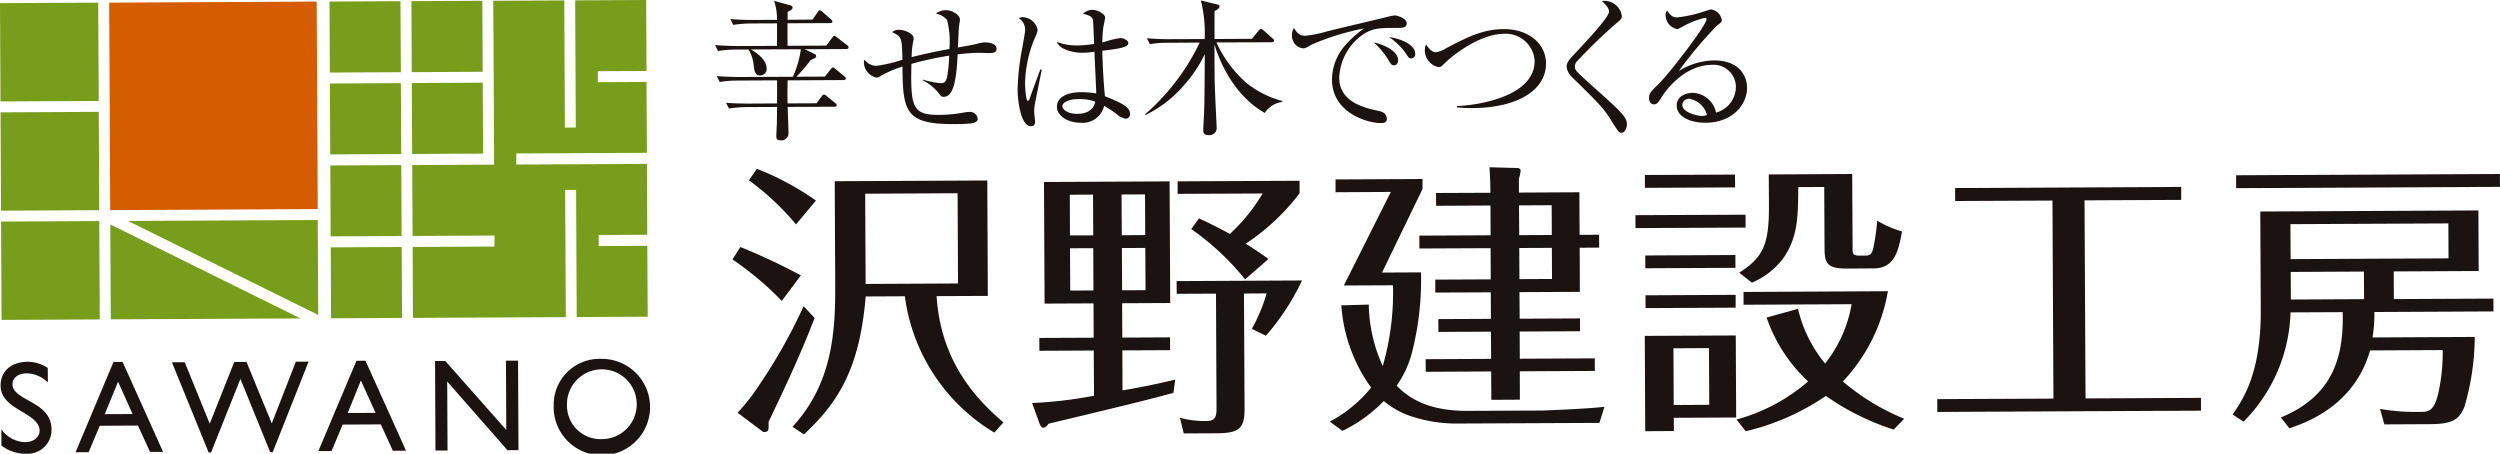<svg id="グループ_51" data-name="グループ 51" xmlns="http://www.w3.org/2000/svg" width="273.248" height="49.586" viewBox="0 0 273.248 49.586">
  <rect id="長方形_30" data-name="長方形 30" width="10.736" height="10.743" transform="matrix(1, -0.005, 0.005, 1, 0, 0.344)" fill="#789d1b"/>
  <rect id="長方形_31" data-name="長方形 31" width="10.733" height="10.745" transform="translate(0.06 12.281) rotate(-0.287)" fill="#789d1b"/>
  <rect id="長方形_32" data-name="長方形 32" width="10.734" height="10.748" transform="matrix(1, -0.005, 0.005, 1, 0.117, 24.218)" fill="#789d1b"/>
  <rect id="長方形_33" data-name="長方形 33" width="22.679" height="22.679" transform="matrix(1, -0.005, 0.005, 1, 11.935, 0.287)" fill="#d55c00"/>
  <path id="パス_266" data-name="パス 266" d="M132.34,625.623l-.054-10.373-20.739.1Z" transform="translate(-97.559 -591.201)" fill="#789d1b"/>
  <path id="パス_267" data-name="パス 267" d="M110.629,615.478l.054,10.374,20.734-.1Z" transform="translate(-98.574 -590.948)" fill="#789d1b"/>
  <rect id="長方形_34" data-name="長方形 34" width="7.757" height="7.761" transform="translate(36.013 0.169) rotate(-0.302)" fill="#789d1b"/>
  <rect id="長方形_35" data-name="長方形 35" width="7.755" height="7.752" transform="matrix(1, -0.005, 0.005, 1, 36.058, 9.123)" fill="#789d1b"/>
  <rect id="長方形_36" data-name="長方形 36" width="7.756" height="7.749" transform="translate(36.103 18.084) rotate(-0.284)" fill="#789d1b"/>
  <rect id="長方形_37" data-name="長方形 37" width="7.756" height="7.752" transform="translate(36.146 27.037) rotate(-0.302)" fill="#789d1b"/>
  <rect id="長方形_38" data-name="長方形 38" width="7.753" height="7.761" transform="translate(44.966 0.124) rotate(-0.284)" fill="#789d1b"/>
  <rect id="長方形_39" data-name="長方形 39" width="7.752" height="7.752" transform="translate(45.009 9.078) rotate(-0.303)" fill="#789d1b"/>
  <path id="パス_268" data-name="パス 268" d="M151.915,611.584l-.038-7.758-7.761.038.069,13.9-1.192.008-.069-13.9-7.756.036.09,17.914-8.953.046.038,7.746,8.953-.044,0,1.205-8.948.044.033,7.751,16.712-.082-.072-13.9,1.195-.008.069,13.9,7.761-.038L152,630.694l-5.312.026-.005-1.208,5.312-.026-.033-7.743-14.276.067-.008-1.213,14.278-.069-.041-7.745-5.315.026-.008-1.2Z" transform="translate(-81.25 -603.826)" fill="#789d1b"/>
  <path id="パス_269" data-name="パス 269" d="M110.1,624.878a3.306,3.306,0,0,0-2.314-1c-.9,0-1.554.474-1.552,1.171.011,1.88,4.25,1.827,4.267,4.945a2.608,2.608,0,0,1-2.73,2.665,4.3,4.3,0,0,1-2.745-.891l-.008-1.775a3.3,3.3,0,0,0,2.587,1.4c1.095,0,1.6-.7,1.594-1.24-.008-2.019-4.25-2.238-4.263-4.922-.008-1.594,1.166-2.613,2.964-2.623a3.977,3.977,0,0,1,2.189.678Z" transform="translate(-104.869 -583.068)" fill="#1a1311"/>
  <path id="パス_270" data-name="パス 270" d="M113.467,624.777l1.589,3.537-3.04.013Zm.5-2.16-.994,0-4.149,9.871,1.429-.006,1.215-2.888,4.175-.023,1.318,2.878,1.429,0Z" transform="translate(-100.565 -583.058)" fill="#1a1311"/>
  <path id="パス_271" data-name="パス 271" d="M124.845,632.493h-.276l-3.255-8-3.209,8.037h-.264l-4.012-9.854,1.4-.005,2.73,6.717,2.682-6.748,1.338-.005,2.761,6.717,2.636-6.743,1.389-.008Z" transform="translate(-95.037 -583.076)" fill="#1a1311"/>
  <path id="パス_272" data-name="パス 272" d="M126.082,624.715l1.6,3.537-3.046.013Zm.5-2.16-.987.006-4.166,9.871,1.444-.009,1.213-2.89,4.173-.021,1.314,2.882,1.44-.008Z" transform="translate(-86.634 -583.127)" fill="#1a1311"/>
  <path id="パス_273" data-name="パス 273" d="M136.61,632.331l-1.208.008-6.584-7.505.036,7.538-1.318.008-.046-9.79,1.118,0,6.666,7.538-.033-7.572,1.32-.005Z" transform="translate(-79.939 -583.134)" fill="#1a1311"/>
  <path id="パス_274" data-name="パス 274" d="M135.1,627.506a3.814,3.814,0,1,1,3.829,3.722,3.667,3.667,0,0,1-3.829-3.722m-1.451,0a5.269,5.269,0,1,0,5.238-5.05,5.012,5.012,0,0,0-5.238,5.05" transform="translate(-73.131 -583.232)" fill="#1a1311"/>
  <path id="パス_275" data-name="パス 275" d="M167.586,625.122l-10.1.051-.046-9.861,10.1-.053Zm-5.812,1.4a20.475,20.475,0,0,0,9.779,14.9l.992-1.116c-3.328-2.838-6.855-6.922-7.3-13.8l5.6-.025-.059-12.614-16.677.08.053,10.646c.021,4.817.057,11.1-4.671,16.193l1.255.836c3.762-3.514,6.09-7.194,6.749-15.078Zm-9.716-10.459a30.192,30.192,0,0,0-6.457-3.471l-.869,1.253a28.968,28.968,0,0,1,5.147,4.819Zm-1.648,8.175a68.3,68.3,0,0,0-6.612-3.1l-.867,1.356a34.232,34.232,0,0,1,5.394,4.535Zm.3,3.37a58.958,58.958,0,0,1-5.579,9.665,22.265,22.265,0,0,1-1.64,1.975l2.718,2.044a.38.38,0,0,0,.194.065c.531,0,.5-.318.467-1.089,1.787-3.735,3.554-7.486,5.04-11.379Z" transform="translate(-62.875 -594.14)" fill="#1a1311"/>
  <path id="パス_276" data-name="パス 276" d="M168.263,614.714l2.564-.013.023,4.446-2.562.017Zm.063,11.884,5.257-.025-.069-13.294-13.73.065.067,13.294,5.347-.025.017,3.751-5.939.025.006,1.406,5.943-.029.027,4.941a46.089,46.089,0,0,1-6.764.794l.832,2.305c.061.124.189.4.381.4.28,0,.436-.246.583-.438.6-.164,10.036-2.362,13.654-3.379l.189-1.444c-1.1.253-2.507.619-5.758,1.179l-.017-4.373,5.217-.025-.008-1.4-5.217.025Zm-5.72-11.859,2.541-.013.019,4.452-2.541.008ZM165.19,625.2l-2.535.013-.025-4.623,2.543-.011Zm5.695-.029-2.562.013-.023-4.619,2.56-.013Zm13.431-3.406c-.627-.472-1.347-.964-2.478-1.674a24.075,24.075,0,0,0,5.886-5.514l-.006-1.366-13.326.063,0,1.368,9.294-.042a19.607,19.607,0,0,1-3.585,4.421c-1.189-.648-2.088-1.1-3.37-1.7l-.85,1.166a28.629,28.629,0,0,1,5.886,5.5Zm-2.672,3.772,2.476-.015A18.252,18.252,0,0,1,182.5,629.4l1.539.747a25.758,25.758,0,0,0,3.949-6.038l-13.707.069.011,1.39,4.293-.021.059,12.48c0,.966-.118,1.436-1.118,1.442a10,10,0,0,1-2.88-.358l.415,1.718,3.631-.019c2.4-.013,3.025-.533,3.017-2.642Z" transform="translate(-45.679 -593.454)" fill="#1a1311"/>
  <path id="パス_277" data-name="パス 277" d="M194.649,621.336l3.564-.015.017,3.4-3.56.017Zm.025,4.823,6.6-.029-.019-4.823,2.13-.013-.011-1.406-2.128.006-.023-4.65-6.61.036,0-1.51a5.316,5.316,0,0,0,.189-.876c0-.221-.194-.282-.356-.3l-3.055-.082c.065,1.09.095,1.375.105,2.787l-5.943.025.006,1.4,5.943-.031.017,3.253-7.787.038,0,1.406,7.785-.036.015,3.41-6.059.029,0,1.413,6.063-.025.015,2.9-5.747.027.008,1.4,5.743-.027.019,2.973-7.156.036.008,1.377,7.151-.036.021,3.1,3.12-.017-.01-3.1,8.2-.042,0-1.373-8.2.038-.015-2.97,6.6-.034,0-1.4-6.6.03Zm-.051-9.482,3.57-.019.013,3.257-3.562.017Zm-5.606,22.46c-4.13.023-6.353-1.284-7.764-2.751a11.319,11.319,0,0,0,1.728-3.846A32.022,32.022,0,0,0,183.91,624l-4.261.021,4.427-9.132,0-1.093-9.507.046,0,1.4,6.044-.034-5.137,10.227,5.37-.025a28.827,28.827,0,0,1-1.116,8.829,16.7,16.7,0,0,1-1.528-6.716l-3,.078a17.375,17.375,0,0,0,3.257,8.993,14.45,14.45,0,0,1-4.52,3.716l1.385,1.015a15.824,15.824,0,0,0,4.52-3.267,9.029,9.029,0,0,0,3.166,1.729,15.93,15.93,0,0,0,4.572.737l15.825-.072.552-1.762c-1.728.225-6.722.411-6.817.411Z" transform="translate(-28.596 -594.23)" fill="#1a1311"/>
  <path id="パス_278" data-name="パス 278" d="M197.881,638.088l-3.886.023-.027-6.2,3.882-.021Zm-7.046-7.535.048,10.421,3.133-.019-.011-1.448,6.819-.032-.046-8.966Zm28.351,9.057a24.744,24.744,0,0,1-6.7-4.071,19.074,19.074,0,0,0,4.922-9.867l-15.783.08.006,1.4,11.81-.061a14.269,14.269,0,0,1-2.9,6.488,14.744,14.744,0,0,1-2.96-5.979l-3.431.947a17.091,17.091,0,0,0,4.537,6.985,19.92,19.92,0,0,1-7.829,4.166l1.01,1.278a26.1,26.1,0,0,0,8.762-3.861,27.194,27.194,0,0,0,7.41,3.68ZM190.85,614.373l9.857-.048-.011-1.4-9.85.044Zm-1.032,4.4,12.033-.057-.006-1.406-12.033.052Zm1.078,4.391,9.848-.048-.006-1.4-9.852.05Zm.021,4.354,9.848-.048,0-1.4-9.854.048Zm13.469-14.608.019,3.372c.017,4.263-.6,5.672-3.248,7.364l1.387,1.09a8.263,8.263,0,0,0,3.6-2.916c1.436-2.261,1.448-4.423,1.467-7.526l2.838-.015.032,6.575c.006,1.722.192,2.347,2.478,2.343l2.9-.019c2.3-.013,2.705-1.924,3.095-4.042a10.514,10.514,0,0,1-2.716-1.181,23.625,23.625,0,0,1-.419,2.971c-.093.4-.213.848-.775.853l-.783,0c-.709,0-.709-.248-.712-.779l-.044-8.139Z" transform="translate(-11.061 -593.843)" fill="#1a1311"/>
  <path id="パス_279" data-name="パス 279" d="M221.69,636.649l12.612-.061.005,1.4-28.818.138-.008-1.4,12.7-.056-.107-21.648-10.634.051-.008-1.418,24.713-.123,0,1.418L221.579,615Z" transform="translate(6.258 -593.102)" fill="#1a1311"/>
  <path id="パス_280" data-name="パス 280" d="M227.164,623.567l8-.042.017,3.015-8,.042Zm11.271,2.966-.013-3.021,9.286-.046-.029-6.621-23.841.118.053,10.722c.036,6.89-1.89,9.734-3.072,11.465l1.192.783a17.686,17.686,0,0,0,5.135-11.945l5.7-.027c.107,4.467-.775,9.05-6.76,11.513l.933,1.181c1.785-.606,7.1-2.442,8.819-8.509l7.939-.04a20.3,20.3,0,0,1-.505,4.813c-.465,1.935-1.149,1.937-1.861,1.943a23.047,23.047,0,0,1-4.48-.322l.467,1.69,5.017-.025c2.495-.013,3.185-.543,3.743-1.924a27.552,27.552,0,0,0,1.122-7.612l-11.177.059a15.5,15.5,0,0,0,.206-2.781l13.016-.065-.006-1.4Zm5.977-4.452-17.258.086-.019-3.823,17.261-.082ZM221.2,614.41l28.835-.143-.008-1.408L221.194,613Z" transform="translate(23.209 -593.844)" fill="#1a1311"/>
  <path id="パス_281" data-name="パス 281" d="M152.688,605.922l.556-.8c.08-.112.143-.21.242-.21a.512.512,0,0,1,.291.173l.918.8c.1.1.164.143.164.259,0,.143-.128.16-.244.162l-4.657.019c-.013.39,0,2.109,0,2.461l4.227-.021.636-.84c.08-.1.16-.227.257-.227.08,0,.162.068.293.177l1.095.846a.3.3,0,0,1,.16.24c0,.143-.143.177-.255.177l-4.547.023,1.08.51a.278.278,0,0,1,.177.24c0,.177-.1.229-.589.423a18.729,18.729,0,0,1-1.566,1.834l3.116-.015.621-.787c.1-.131.16-.211.255-.211s.2.095.291.175l.954.783c.065.063.164.13.164.24,0,.16-.149.179-.244.179l-6.118.032c-.025,1.457-.025,2.057,0,2.52l3.164-.015.558-.758c.095-.116.16-.192.257-.192a.508.508,0,0,1,.291.156l.933.766a.37.37,0,0,1,.166.238c0,.114-.08.164-.211.164l-5.154.025c.017.467.093,2.471.093,2.878a.769.769,0,0,1-.865.773c-.465,0-.467-.3-.467-.434,0-.206.042-1.12.059-1.316.013-.417.011-1.2.023-1.9l-3.356.017a13.353,13.353,0,0,0-1.895.154l-.326-.621c1.194.088,2.25.084,2.476.084l3.1-.017c0-.48.006-2.12,0-2.522l-4.368.023a12.36,12.36,0,0,0-1.9.151l-.322-.64c.918.074,2.154.1,2.478.1l5.844-.027a10.817,10.817,0,0,0,.867-3.008l-5.461.023c.823.482,1.722,1.2,1.726,2.072a.711.711,0,0,1-.7.773c-.56,0-.638-.48-.707-.975a3.858,3.858,0,0,0-.589-1.865l-1.446.006a13.2,13.2,0,0,0-1.878.156l-.324-.64c.853.057,1.912.1,2.457.1l4.318-.021c0-.385.006-2.105,0-2.459l-2.886.013a13.564,13.564,0,0,0-1.9.154l-.309-.638c.983.089,1.964.1,2.461.1l2.632-.013a6.021,6.021,0,0,0-.318-2.074l1.676.461c.225.061.339.112.341.267,0,.131-.017.211-.533.472,0,.145,0,.225-.008.867Z" transform="translate(-63.879 -603.781)" fill="#1a1311"/>
  <path id="パス_282" data-name="パス 282" d="M163.426,609.041c-.158,0-.848-.027-1-.027a18.576,18.576,0,0,0-2.425.173c-.118,2.17-.3,4.629-1.52,4.636-.24,0-.24,0-.646-.514a5.252,5.252,0,0,0-1.644-1.295l.017-.078a8.258,8.258,0,0,0,1.947.392c.305,0,.53-.053.688-.648a15.686,15.686,0,0,0,.227-2.358,35.765,35.765,0,0,0-4.126.9c-.006.688-.023,1.284-.019,1.537.015,3.379.434,4.05,3.1,4.038a15.88,15.88,0,0,0,2.827-.288,3.151,3.151,0,0,1,.385-.034.839.839,0,0,1,.949.737.368.368,0,0,1-.219.368c-.24.116-.419.21-2.347.221-5.286.025-5.629-1.322-5.652-6.286a12.542,12.542,0,0,0-2.278.96,1.021,1.021,0,0,1-.589.244,1.76,1.76,0,0,1-1.347-1.585,1.443,1.443,0,0,1,.048-.383,1.739,1.739,0,0,0,1.276.686,14.758,14.758,0,0,0,2.888-.676c-.063-2.394-.063-2.524-1.126-3a1.026,1.026,0,0,1,.77-.263c.642,0,1.575.446,1.579.911a2.188,2.188,0,0,1-.061.417,8.763,8.763,0,0,0-.154,1.655c2.21-.554,3.6-.787,4.124-.886a9.579,9.579,0,0,0-.257-3.179,2.1,2.1,0,0,0-1.223-.686,1.835,1.835,0,0,1,1.137-.375c.625-.006,1.5.505,1.5,1.038,0,.046-.078.526-.091.625-.065.371-.105,2.072-.139,2.413.307-.053,1.909-.349,2.025-.381a3.544,3.544,0,0,1,.947-.179c.032,0,1.251-.006,1.255.684,0,.482-.444.482-.832.484" transform="translate(-55.329 -603.239)" fill="#1a1311"/>
  <path id="パス_283" data-name="パス 283" d="M159.625,614.611a5.656,5.656,0,0,0-.078.87c0,.177.1.914.1,1.063,0,.465-.272.512-.446.514-1.143,0-1.457-2.853-1.465-3.989a26.241,26.241,0,0,1,.495-4.469c.219-1.257.326-1.849.326-2.059a1.488,1.488,0,0,0-.7-1.3,1.123,1.123,0,0,1,.482-.1,1.728,1.728,0,0,1,1.583,1.358c0,.208-.034.276-.255.808a13.313,13.313,0,0,0-1.114,5.111c0,.257.072,1.865.3,1.863.095,0,.177-.145.211-.271.008-.065,1.042-2.85,1.156-3.158l.158.031c-.015.063-.741,3.669-.749,3.728m9.93,1.625a1.955,1.955,0,0,1-.966-.476,11.112,11.112,0,0,0-1.4-.926,2.408,2.408,0,0,1-2.577,1.844c-1.381,0-2.577-.741-2.581-1.739s1.021-1.6,2.627-1.6a10.26,10.26,0,0,1,1.672.135c-.019-.722-.179-3.907-.2-4.558a9.072,9.072,0,0,1-1.333.114c-.688,0-2.347-.2-2.785-1.187a6.34,6.34,0,0,0,2.25.39,12.75,12.75,0,0,0,1.832-.171c-.036-1.01-.093-2.41-.122-2.568-.065-.322-.166-.5-1.1-.735a1.623,1.623,0,0,1,1.042-.421c.545,0,1.385.442,1.389.859,0,.048-.177.916-.194.981a14.885,14.885,0,0,0-.118,1.718c.128-.029.352-.095.528-.145a8.745,8.745,0,0,1,1.459-.328c.307,0,.857.236.857.541,0,.484-1.025.617-2.842.849,0,.111.046,2.524.284,4.964,1.834.747,2.735,1.158,2.741,1.928a.49.49,0,0,1-.467.535m-5.179-2.145c-1.253.006-1.752.476-1.749.747,0,.417.6.867,1.642.863.272,0,1.705-.008,1.956-1.335a5.142,5.142,0,0,0-1.848-.276" transform="translate(-46.513 -603.262)" fill="#1a1311"/>
  <path id="パス_284" data-name="パス 284" d="M172.144,608.445a13.308,13.308,0,0,0,3.2,4.356,10.444,10.444,0,0,0,3.994,2.038v.112a2.664,2.664,0,0,0-1.907,1.2c-4.187-2.373-5.48-7.463-5.5-7.492.006.9,0,2.084.021,3.84,0,.834.219,5.139.219,5.219a.778.778,0,0,1-.848.857c-.613,0-.613-.318-.617-.543,0-.307.091-1.739.1-2.076.027-1,.042-1.526.067-6.236a13.971,13.971,0,0,1-2.152,3.261,13.094,13.094,0,0,1-4.335,3.4l-.036-.082a24.357,24.357,0,0,0,5.968-7.838l-3.547.019a11.4,11.4,0,0,0-1.9.151l-.324-.642c.819.063,1.655.105,2.474.1l3.838-.015a14.4,14.4,0,0,0-.419-4.223l1.832.457c.08.021.211.048.213.194,0,.192-.177.305-.547.518,0,.432,0,2.568,0,3.052l4.084-.023.73-.888c.065-.061.162-.189.257-.192s.225.109.305.175l.968.861c.082.067.164.13.164.24,0,.162-.162.177-.259.181Z" transform="translate(-39.191 -603.807)" fill="#1a1311"/>
  <path id="パス_285" data-name="パス 285" d="M183.578,605.99c-2.059.008-2.667.013-3.741.659a6.038,6.038,0,0,0-2.693,4.8c.015,2.684,2.842,3.3,4.29,3.61.24.051.914.189.916.882,0,.417-.394.453-.606.455-1.655,0-5.372-1.2-5.389-4.734a5.737,5.737,0,0,1,1.3-3.6,11.39,11.39,0,0,1,2.208-2.017,27.87,27.87,0,0,0-5.678,1.745c-.688.406-.768.436-1.027.436a1.375,1.375,0,0,1-1.179-1.406A1.4,1.4,0,0,1,172.2,606c.3.48.549.851,1.255.849a12.686,12.686,0,0,0,2.36-.48c1.909-.476,4.991-1.181,6.9-1.657a3.717,3.717,0,0,1,.512-.082c.24,0,1.29.3,1.293.846.006.511-.5.514-.943.518m-.434,4.082c-.274,0-.32-.061-.712-.737a8.637,8.637,0,0,0-1.518-1.76c1.076.217,2.659.924,2.663,1.933,0,.274-.1.564-.434.564m1.878-.75c-.244,0-.288-.076-.76-.783a7.366,7.366,0,0,0-1.644-1.532c1.025.093,2.827.743,2.832,1.8a.447.447,0,0,1-.427.514" transform="translate(-30.769 -602.942)" fill="#1a1311"/>
  <path id="パス_286" data-name="パス 286" d="M184.081,613.969a16.483,16.483,0,0,1-1.7-.078v-.145c1.638-.036,8.524-.823,8.5-4.951a3.164,3.164,0,0,0-3.335-2.945c-2.958.015-6.128,2.84-6.427,3.149-.417.423-.469.484-.756.488a1.883,1.883,0,0,1-1.486-1.777,1.737,1.737,0,0,1,.128-.693c.307.415.629.848,1.048.846a2.659,2.659,0,0,0,1.135-.425c2.356-1.229,4.008-2.088,6.32-2.1,2.556-.013,4.6,1.453,4.617,3.768.008,2.716-2.821,4.833-8.044,4.863" transform="translate(-23.146 -602.156)" fill="#1a1311"/>
  <path id="パス_287" data-name="パス 287" d="M192.224,618.283c-.259,0-.307-.063-1.072-1.278-.888-1.425-1.257-1.792-4.328-4.8a1.8,1.8,0,0,1-.583-1.135c0-.257.051-.53.592-1.114,1.61-1.724,4.044-4.29,4.04-4.918,0-.383-.356-.739-.775-1.151a1.924,1.924,0,0,1,2.175,1.629c0,.32-.162.448-.638.838a55.2,55.2,0,0,0-4.225,4.084.808.808,0,0,0-.267.6c0,.4.118.511,1.421,1.7,3.61,3.225,4.257,3.787,4.263,4.623,0,.366-.206.928-.6.93" transform="translate(-15.007 -603.776)" fill="#1a1311"/>
  <path id="パス_288" data-name="パス 288" d="M196.684,616.7c-1.543.01-3.135-.61-3.143-1.863,0-1.111,1.1-1.4,1.76-1.408a2.708,2.708,0,0,1,2.539,2.16,2.928,2.928,0,0,0,2.168-2.84,2.427,2.427,0,0,0-2.634-2.377c-3.13.015-5.185,3.057-5.425,3.432-.4.644-.543.884-.88.884-.194,0-.547-.109-.549-.669-.006-.531.124-.657,1.084-1.6,1.278-1.276,5.2-6.417,5.2-7.027,0-.1-.044-.16-.175-.16a9.234,9.234,0,0,0-2.295.878c-.027.015-.653.356-.7.356a1.568,1.568,0,0,1-1.307-1.505.68.68,0,0,1,.175-.526c.373.6.661.75,1.109.747a13.965,13.965,0,0,0,2.956-.657c.112-.032.642-.213.724-.213a1.412,1.412,0,0,1,1.173,1.1c0,.259,0,.278-.573.714a46.2,46.2,0,0,0-4.122,4.92,7.493,7.493,0,0,1,3.85-1.158c2.587-.013,3.6,1.522,3.61,2.983.008,1.848-1.585,3.817-4.543,3.829m-1.764-2.625a.727.727,0,0,0-.766.68c0,.834,1.659,1.2,2.126,1.2a1.589,1.589,0,0,0,.562-.1,2.392,2.392,0,0,0-1.922-1.773" transform="translate(-10.278 -603.283)" fill="#1a1311"/>
</svg>
